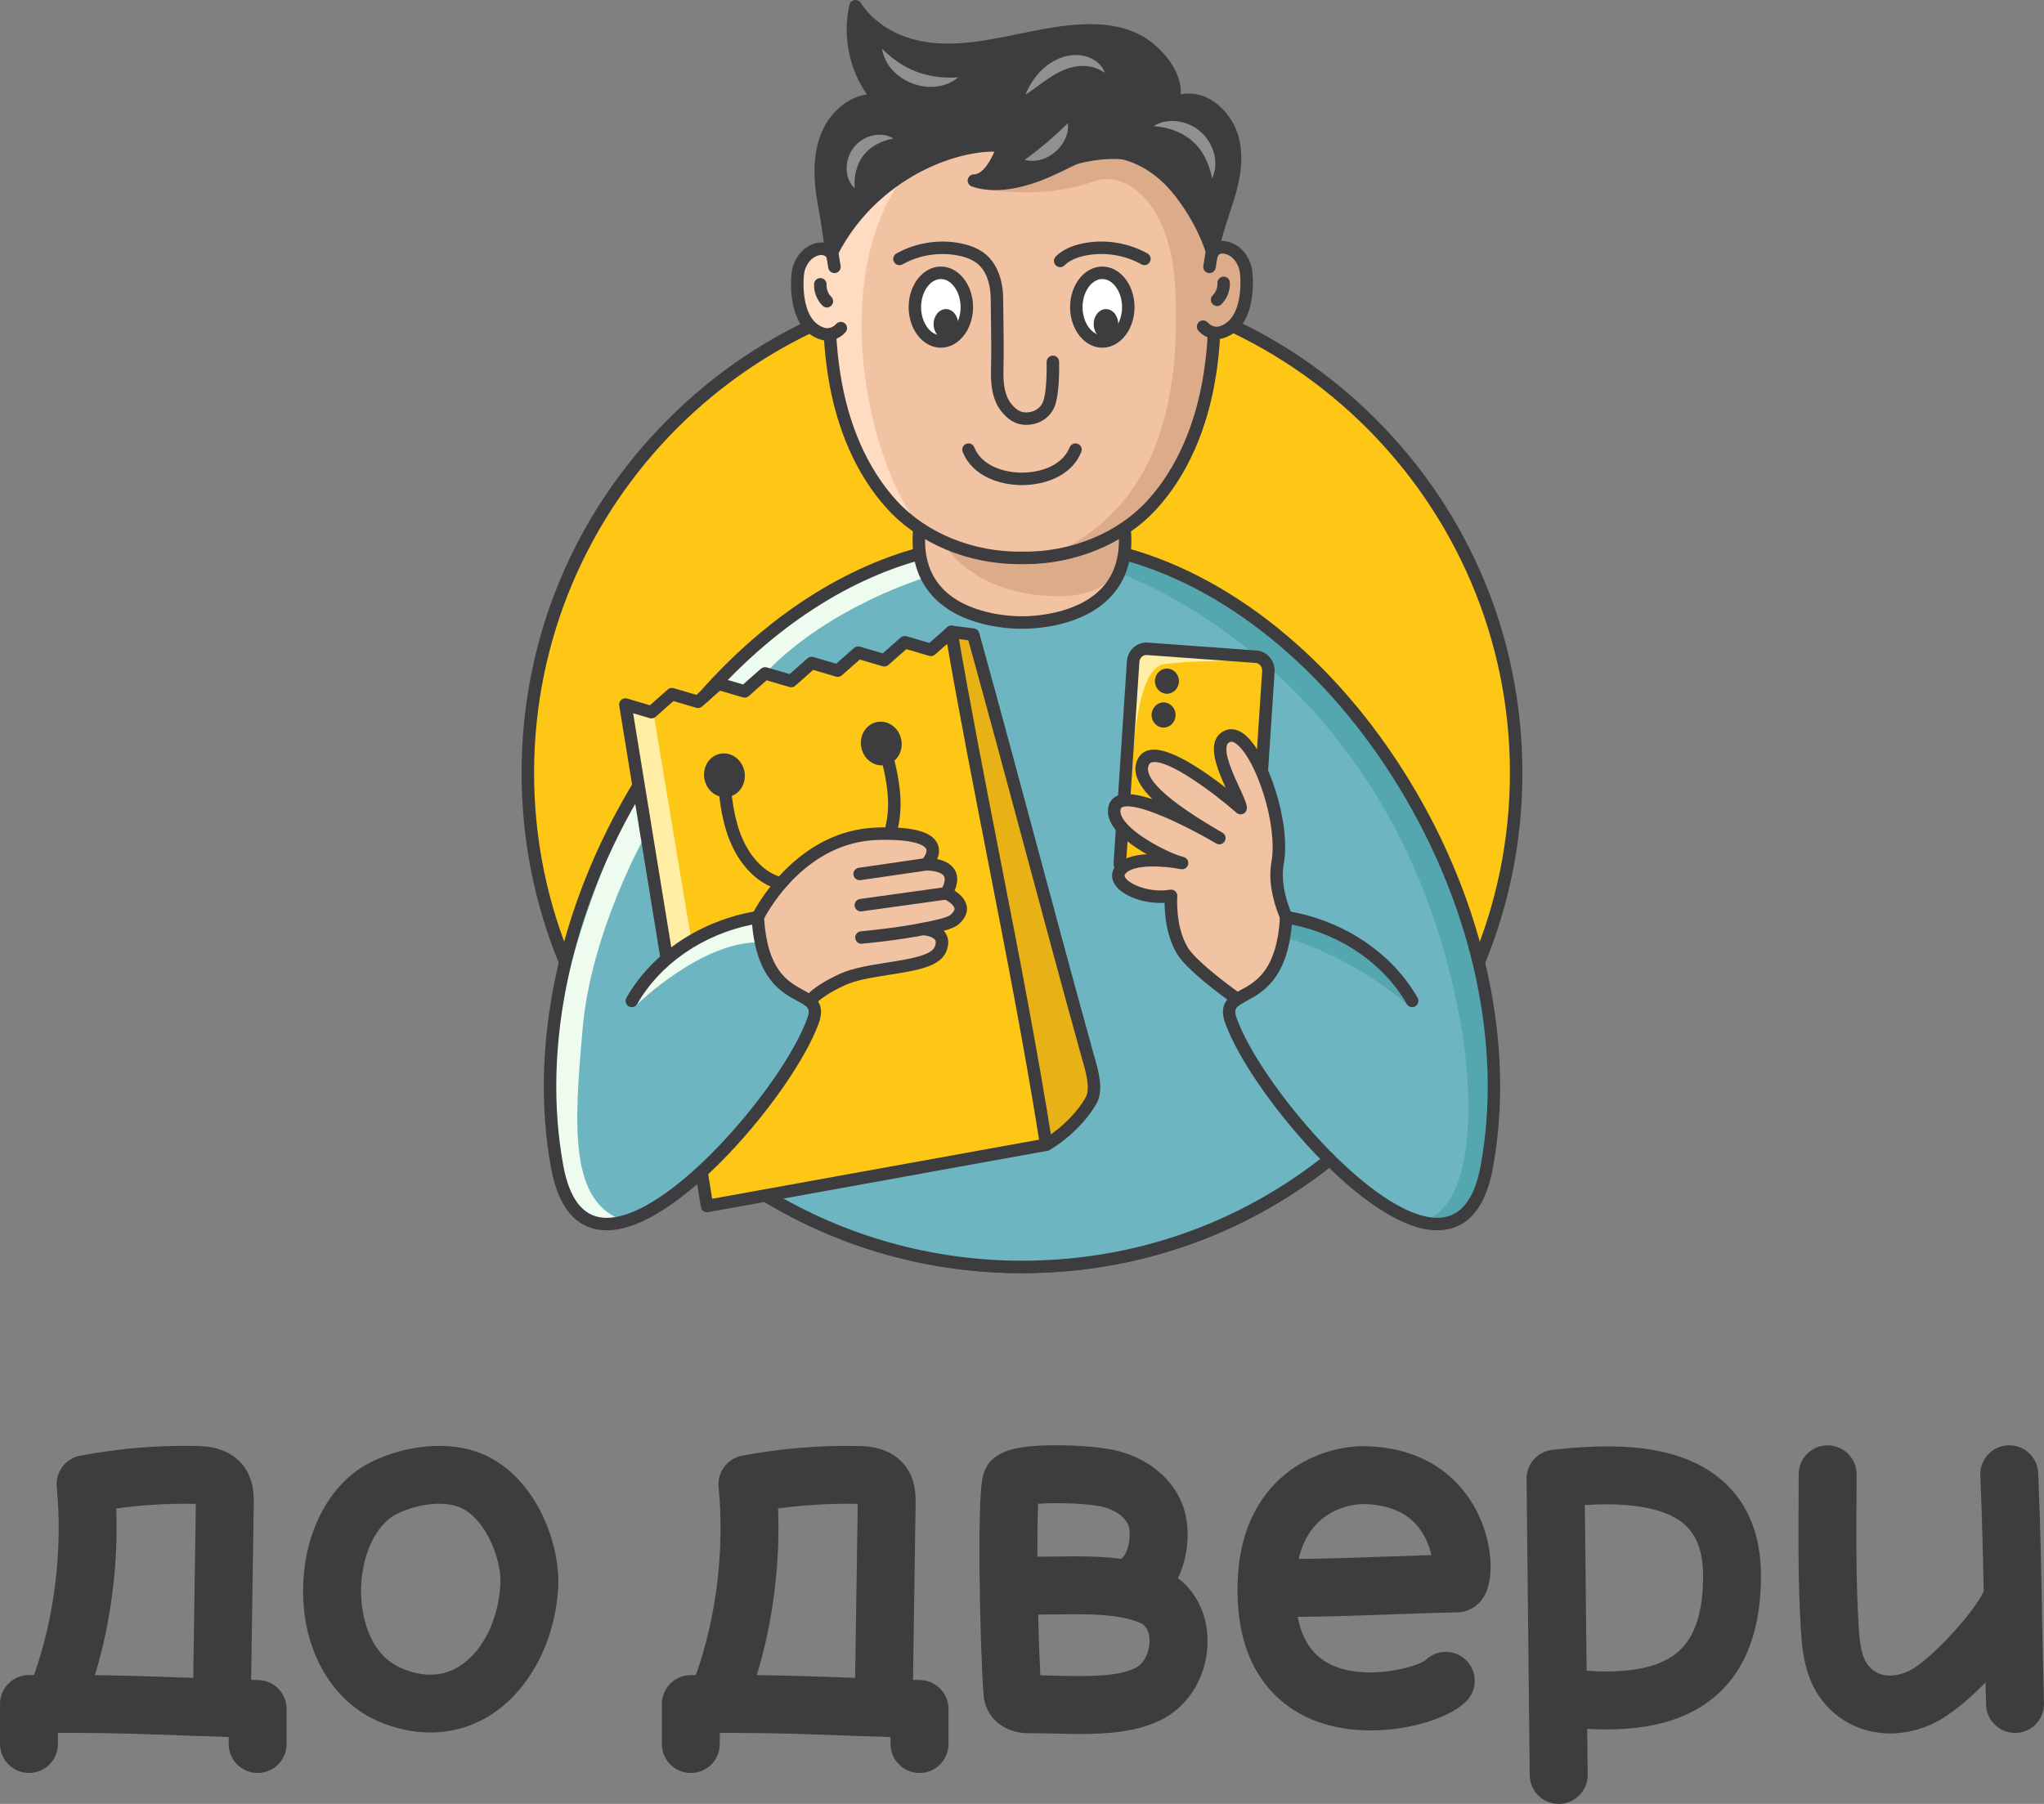 <?xml version="1.0" encoding="UTF-8"?> <svg xmlns="http://www.w3.org/2000/svg" id="_Слой_2" data-name="Слой 2" viewBox="0 0 725.16 640.14"><rect x="0" y="0" width="725.16" height="640.14" fill="#808080" stroke="none"/> <defs> <style> .cls-1 { fill: #eefcef; } .cls-2 { fill: #e8b115; } .cls-3 { fill: #fff; } .cls-4 { fill: #ffdbc2; } .cls-5 { fill: #ffeea4; } .cls-6 { fill: #f2c3a2; } .cls-7 { fill: #ffc715; } .cls-8 { fill: #909090; } .cls-9 { fill: #dbab8a; } .cls-10 { fill: #6db5c1; } .cls-11 { fill: #54a7af; } .cls-12 { fill: #3d3d3f; } </style> </defs> <g id="DD"> <g> <g> <path class="cls-12" d="M417.89,560.05c3.95-8.1,4.6-18.74,1.51-26.42-3.52-8.76-11.18-15.3-21.57-18.41-6-1.8-16.13-2.38-23.6-2.35-13.04,.08-21.74,1.59-24.82,8.88-.9,2.14-2.14,5.07-1.89,35.53,.13,16.28,.7,33.98,1.41,44.04,.57,8.12,7.14,13.74,16.02,13.74,.09,0,.18,0,.26,0,2.77-.03,5.82,.04,9.05,.12,2.94,.07,5.96,.15,9.02,.15,10.09,0,20.5-.81,29.04-5.21,10.18-5.24,16.48-16.57,16.06-28.86-.31-8.88-4.13-16.45-10.48-21.21Zm-49.59-26.42c6.93-.5,19.07-.1,23.62,1.27,2.48,.74,6.87,2.56,8.41,6.4,.77,1.93,.72,6.83-1.12,10.15-.53,.94-1.02,1.44-1.44,1.72-5.44-.72-11.02-.88-16.43-.88-2.34,0-4.65,.03-6.91,.06-2.21,.03-4.35,.06-6.39,.06-.02-7.61,.06-14.3,.26-18.76Zm34.6,58.22c-6.45,3.32-17.97,3.04-28.14,2.79-1.94-.05-3.82-.09-5.67-.12-.33-6.26-.6-13.82-.78-21.57,2.08,0,4.2-.03,6.39-.06,10.88-.15,22.13-.29,29.81,3.01,2.74,1.18,3.25,4.31,3.32,6.08,.12,3.58-1.53,8.13-4.93,9.88Z"></path> <path class="cls-12" d="M326.23,629.17c5.67,0,10.27-4.6,10.27-10.27v-12.45c0-5.58-4.45-10.14-10.03-10.27-.85-.02-1.71-.05-2.56-.07,.13-9.07,.27-18.04,.4-27,.17-11.61,.35-23.22,.52-35.07,.05-3.13,.13-8.97-3.75-13.96-5.23-6.72-13.61-6.88-16.76-6.95-13.75-.27-27.56,.89-41.07,3.46-5.22,.99-8.83,5.8-8.31,11.09,2.16,22.24-.78,46.34-8.07,66.74h-1.78c-5.67,0-10.27,4.6-10.27,10.27v14.21c0,5.67,4.6,10.27,10.27,10.27s10.27-4.6,10.27-10.27v-3.94h6.59c13.36,0,27.04,.5,40.26,.99,4.51,.17,9.12,.33,13.74,.48v2.46c0,5.67,4.6,10.27,10.27,10.27Zm-57.74-34.72c5.67-18.58,8.33-39.27,7.56-59.15,9.23-1.27,18.57-1.82,27.88-1.64,.13,0,.25,0,.37,0,0,.02,0,.03,0,.05-.17,11.85-.35,23.46-.52,35.07-.13,8.84-.27,17.68-.4,26.63-.13,0-.27,0-.4-.01-11.29-.41-22.9-.84-34.49-.96Z"></path> <path class="cls-12" d="M81.14,616.43v2.46c0,5.67,4.6,10.27,10.27,10.27s10.27-4.6,10.27-10.27v-12.45c0-5.58-4.45-10.14-10.03-10.27-.85-.02-1.71-.05-2.56-.07,.14-9.21,.27-18.31,.41-27.41,.17-11.48,.34-22.95,.52-34.67,.05-3.13,.13-8.97-3.75-13.96-5.23-6.72-13.61-6.88-16.76-6.95-13.75-.27-27.56,.89-41.07,3.46-5.22,.99-8.83,5.8-8.31,11.09,2.16,22.24-.78,46.34-8.07,66.74h-1.78c-5.67,0-10.27,4.6-10.27,10.27v14.21c0,5.67,4.6,10.27,10.27,10.27s10.27-4.6,10.27-10.27v-3.94h6.59c13.36,0,27.04,.5,40.26,.99,4.51,.17,9.12,.33,13.74,.48Zm-12.03-82.76c.13,0,.25,0,.37,0,0,.02,0,.03,0,.05-.17,11.71-.34,23.19-.52,34.66-.13,8.98-.27,17.95-.4,27.04-.13,0-.27,0-.4-.01-11.29-.41-22.9-.84-34.49-.96,5.67-18.58,8.33-39.27,7.56-59.15,9.23-1.27,18.58-1.82,27.88-1.64Z"></path> <path class="cls-12" d="M166.8,514.48c-10.42-2.8-23.34-1.28-34.56,4.05h0c-15.51,7.38-25.2,26.1-24.69,47.69,.5,20.84,10.9,38.01,27.15,44.81,6.02,2.52,12.09,3.77,17.97,3.77,7.46,0,14.64-2.02,21.08-6.02,13.78-8.57,23.08-25.87,24.27-45.15,1.04-16.81-9.24-43.25-31.23-49.15Zm10.72,47.89c-.79,12.75-6.39,23.85-14.61,28.97-5.88,3.66-12.7,3.91-20.27,.74-13.04-5.46-14.43-21.54-14.54-26.35-.31-13.08,5.02-24.86,12.97-28.64h0c6.83-3.25,14.65-4.31,20.41-2.76,10.15,2.72,16.63,18.64,16.05,28.04Z"></path> <path class="cls-12" d="M553,640.14s.07,0,.1,0c5.67-.06,10.23-4.7,10.17-10.38-.06-5.57-.11-10.97-.17-16.25,20.62,1.19,35.8-2.86,46.27-12.3,10.21-9.2,15.38-23.35,15.38-42.05,0-14.25-4.49-25.49-13.35-33.42-15.85-14.18-40.75-13.45-60.67-11.24-5.24,.58-9.19,5.04-9.14,10.31,.19,18.82,.37,35.7,.56,52.59,.19,16.88,.37,33.75,.56,52.56,.06,5.64,4.64,10.17,10.27,10.17Zm44.71-99.09c4.37,3.91,6.5,9.84,6.5,18.1,0,12.81-2.81,21.57-8.59,26.79-6.33,5.7-17.33,8.04-32.73,6.96-.06-5.28-.12-10.5-.17-15.73-.16-14-.31-27.99-.46-43.09,11.14-.7,27.26-.38,35.46,6.97Z"></path> <path class="cls-12" d="M467.16,610.87c6.08,2.24,12.69,3.19,19.15,3.19,14.8,0,28.86-4.95,34.12-10.59,3.87-4.15,3.65-10.65-.5-14.52-4.06-3.79-10.36-3.65-14.26,.23-3.64,2.61-21.16,7.3-33.28,1.63-6.45-3.02-10.41-8.63-12-17.05,9.39-.03,21.48-.46,33.25-.88,8.83-.31,17.17-.61,23.26-.69,1.98-.03,11.86-.91,11.93-15.92,.09-16.89-11.65-42.31-44.36-43.07-9.04-.21-22.17,3.11-31.93,13.08-9.7,9.91-14.22,23.94-13.42,41.71,1.28,28.79,18.12,39.23,28.04,42.89Zm.07-70.22c6.42-6.55,14.77-6.91,16.52-6.91,.1,0,.18,0,.24,0,8.61,.2,15.1,2.98,19.29,8.27,2.57,3.25,3.89,6.87,4.51,9.83-4.57,.13-9.64,.31-14.88,.5-10.94,.39-23.06,.82-32.18,.86,1.21-5.17,3.38-9.37,6.5-12.55Z"></path> <path class="cls-12" d="M724.47,573.09c-.27-15.47-.54-30.08-1.37-50.36-.23-5.67-5.01-10.08-10.69-9.84-5.67,.23-10.08,5.02-9.84,10.69,.67,16.23,.96,28.82,1.19,41.17-.05,.1-.11,.19-.16,.3-3.77,7.72-18.92,24.36-26.53,27.98-2.17,1.03-9.63,3.92-14.41-2.23-2.45-3.16-2.97-8.75-3.28-14.2-.9-15.5-.82-29.09-.75-42.23,.02-3.81,.04-7.54,.04-11.22,0-5.67-4.6-10.26-10.27-10.26h-.01c-5.67,0-10.27,4.61-10.26,10.28,0,3.64-.02,7.33-.04,11.08-.08,13.46-.15,27.38,.78,43.53,.48,8.3,1.5,17.81,7.57,25.62,5.96,7.67,14.77,11.73,24.19,11.73,5.03,0,10.23-1.16,15.27-3.55,5.65-2.69,12.35-8.25,18.51-14.54,.06,2.57,.13,5.2,.21,7.93,.16,5.57,4.73,9.98,10.26,9.98,.1,0,.2,0,.3,0,5.67-.16,10.14-4.89,9.97-10.57-.33-11.56-.51-21.59-.69-31.29Z"></path> </g> <g> <circle class="cls-7" cx="362.58" cy="274.27" r="175.31"></circle> <path class="cls-12" d="M362.58,451.8c-47.42,0-92-18.47-125.53-52-33.53-33.53-52-78.11-52-125.53s18.47-92,52-125.53c33.53-33.53,78.11-52,125.53-52s92,18.47,125.53,52c33.53,33.53,52,78.11,52,125.53s-18.47,92-52,125.53c-33.53,33.53-78.11,52-125.53,52Zm0-350.63c-95.45,0-173.1,77.65-173.1,173.1s77.65,173.1,173.1,173.1,173.1-77.65,173.1-173.1-77.65-173.1-173.1-173.1Z"></path> <path class="cls-10" d="M327.84,196.08s-58.6,10.15-101.46,83.07c-42.86,72.92-28.4,136.43-28.4,136.43,0,0,6.45,30.02,28.62,15.97,22.17-14.05,31.42-20.73,31.42-20.73,0,0,48.64,48.35,122.04,37.9,73.39-10.45,92.13-39.05,92.13-39.05,0,0,26.13,30.06,42.61,23.96,9.55-3.53,16.1-19.19,14.91-38.01-1.19-18.82,1.93-50.74-14.69-83.91-16.62-33.17-53.11-94.1-93.2-106.46-23.05-7.11-26.28-8.65-26.28-8.65,0,0-5.3,14.52-14.73,17.18-9.42,2.66-28.79,6.75-40.57-2.1-11.77-8.86-12.42-15.59-12.42-15.59Z"></path> <path class="cls-11" d="M397.32,203.49s99.9,33.75,121.37,162.46c2.94,17.6,6.34,61.14-13.79,67.37,0,0,24,5.79,24.69-28.2,3.07-152.52-103.79-196.53-131.19-209.04l-1.08,7.41Z"></path> <path class="cls-7" d="M440.3,313.93l-38.62-2.81c-2.59-.19-4.54-2.54-4.36-5.26l4.69-71.04c.18-2.72,2.42-4.77,5.01-4.58l38.62,2.81c2.59,.19,4.54,2.54,4.36,5.26l-4.69,71.04c-.18,2.72-2.42,4.77-5.01,4.58Z"></path> <path class="cls-5" d="M402,268.36s1.24-31.17,10.81-32.62c8.67-1.31,23.49-1.23,23.49-1.23l-21.95-3.75-11.1,1.05-1.25,36.55Z"></path> <path class="cls-12" d="M440.63,316.15c-.16,0-.33,0-.49-.02l-38.62-2.81c-3.79-.28-6.66-3.69-6.41-7.61l4.69-71.04c.13-1.95,1-3.72,2.44-4.98,1.38-1.2,3.13-1.79,4.93-1.66l38.62,2.81c3.79,.28,6.66,3.69,6.41,7.61l-4.69,71.04c-.13,1.95-1,3.72-2.44,4.98-1.25,1.09-2.81,1.68-4.44,1.68Zm-33.94-83.72c-.56,0-1.1,.21-1.54,.59-.55,.48-.88,1.17-.93,1.93l-4.69,71.04c-.1,1.5,.94,2.81,2.31,2.91l38.62,2.81h0c.62,.04,1.22-.16,1.7-.58,.55-.48,.88-1.17,.93-1.93l4.69-71.04c.1-1.5-.94-2.81-2.31-2.91l-38.62-2.81c-.06,0-.11,0-.16,0Z"></path> <ellipse class="cls-12" cx="414" cy="241.72" rx="4.26" ry="4.47"></ellipse> <ellipse class="cls-12" cx="412.81" cy="253.73" rx="4.26" ry="4.47"></ellipse> <path class="cls-6" d="M456.32,325.47c-2.53-6.17-4.17-12.99-3.05-19.13,3.03-16.78-9.29-48.21-17.58-45.14-8.28,3.07,4.31,21.71,4.46,25.58,0,0-29.5-25.9-34.47-16.52-4.97,9.38,20.71,23.49,26.9,27.16,0,0-33.99-20.17-37.05-11.13-2.85,8.43,18.36,18.75,23.84,19.98,0,0-17.49-3.48-21.96,2.59-3.57,4.84,8.04,10.78,18.07,9.03,0,0-1,11.06,4.01,19.46,3.65,6.11,19.49,17.18,19.49,17.18,0,0,17.01-4.97,17.34-29.08"></path> <path class="cls-12" d="M435.33,264.3c.21-.5,.54-.81,1.12-1.03,.76-.28,1.78,.37,2.49,.97,6.9,5.78,14.48,28.74,12.13,41.7-1.03,5.68-.01,12.39,3.01,19.93,0,.21-.02,.4-.03,.61h4.43c.01-.33,.03-.65,.03-.99,0-.3-.05-.59-.16-.87-2.84-6.93-3.82-12.95-2.92-17.9,2.68-14.84-5.68-39.2-13.65-45.88-2.93-2.45-5.35-2.29-6.87-1.73-1.73,.64-3,1.85-3.68,3.49-1.8,4.37,.95,11.1,3.61,16.93-7.79-6.08-20.18-14.63-26.84-13.41-1.92,.35-3.4,1.42-4.28,3.1-2.41,4.54,.16,9.49,5.13,14.37-4.86-1.6-9.3-2.37-12.11-1.34-1.63,.61-2.78,1.76-3.31,3.34-.72,2.14-.42,4.42,.9,6.77,2.26,4.03,7.39,7.85,12.49,10.77-4.5,.27-8.97,1.4-11.2,4.43-1.39,1.88-1.45,4.14-.18,6.19,2.62,4.23,10.45,7.04,17.74,6.64,0,3.99,.58,11.7,4.41,18.11,3.37,5.65,15.76,14.75,19.23,17.23,.53-1.05,1.55-1.84,3.08-1.86v-2.06c-.22,.1-.42,.19-.59,.26-4.86-3.48-15.31-11.47-17.92-15.84-4.57-7.66-3.71-18.02-3.71-18.12,.06-.69-.2-1.36-.7-1.83-.41-.38-.95-.59-1.5-.59-.13,0-.25,.01-.38,.03-6.93,1.2-14.3-1.73-15.89-4.3-.39-.63-.25-.92-.02-1.24,2.64-3.59,13.52-2.97,19.75-1.74,1.19,.23,2.34-.53,2.6-1.71,.25-1.18-.5-2.35-1.68-2.62-4.07-.92-18.12-7.64-21.66-13.93-.69-1.23-.88-2.27-.57-3.19,.07-.21,.18-.42,.66-.6,4.97-1.84,22.08,6.45,32.32,12.42,.23,.13,.44,.26,.63,.37,.07,.04,.13,.08,.2,.12,0,0,.01,0,.02,.01h0c1.05,.62,2.41,.28,3.03-.77,.62-1.05,.28-2.41-.77-3.03-.07-.04-.14-.08-.21-.12-.2-.12-.43-.26-.69-.41-.19-.11-.39-.23-.61-.35-23.31-13.61-26.23-20.21-24.56-23.34,.25-.47,.59-.71,1.17-.81,5.67-1.04,21.34,10.46,29.88,17.96,.67,.58,1.61,.72,2.41,.33,.8-.38,1.29-1.2,1.26-2.09-.06-1.49-.96-3.5-2.67-7.21-2.1-4.54-5.61-12.14-4.36-15.18Z"></path> <path class="cls-2" d="M387.12,390.48c-3.09,5.53-9.36,11.98-15.95,15.74-41.57-45.66-50.61-125.32-33.65-182l7.75,.99c13.86,49.99,26.4,98.25,40.26,148.25,1.39,5.01,4.04,12.64,1.58,17.02Z"></path> <path class="cls-12" d="M371.17,408.43c-.61,0-1.21-.25-1.64-.72-19.9-21.86-33.49-52.29-39.32-88-5.36-32.88-3.52-67.02,5.19-96.13,.31-1.04,1.33-1.7,2.4-1.56l7.75,.99c.88,.11,1.61,.75,1.85,1.6,6.93,25.01,13.65,49.99,20.14,74.15,6.49,24.15,13.2,49.11,20.12,74.1,.15,.53,.31,1.1,.48,1.68,1.58,5.48,3.54,12.29,.9,17.01h0c-3.44,6.15-10.18,12.81-16.78,16.58-.34,.2-.72,.29-1.1,.29Zm-32.05-181.78c-14.84,51.87-8.48,130.36,32.48,176.72,5.45-3.5,10.77-8.94,13.59-13.98,0,0,0,0,0,0,1.74-3.11-.01-9.19-1.29-13.62-.17-.6-.34-1.18-.49-1.72-6.93-25-13.64-49.98-20.13-74.13-6.37-23.69-12.95-48.18-19.74-72.7l-4.42-.57Z"></path> <path class="cls-7" d="M337.52,224.22l-7.26,6.41-9.27-2.72-7.26,6.41-9.27-2.72-7.26,6.41-9.27-2.72-7.26,6.41-9.27-2.72-7.26,6.41-9.27-2.72-7.26,6.41-9.27-2.72-7.25,6.4-9.27-2.72c3.43,21.08,9.2,56.46,14.69,90.17,2.81-2.78,6.55-4.86,10.07-6.29,2.83-1.16,5.83-1.57,8.73-2.49,2.73-.88,5.24-2.33,7.82-3.56,2.05-.98,3.97-.02,4.94,1.46,.8,.7,1.27,1.75,1.34,2.83,.49,7.49,6.09,16.98,12.87,20.35,3.23,1.61,5.97,3.71,6.05,7.65,.08,4.4-2.92,8.16-5,11.8-4.97,8.7-10.87,16.6-16.94,24.56-2.81,3.69-6,7.11-9.14,10.51-1.37,1.48-2.94,2.58-4.49,3.84-.75,.61-2.66,2.5-2.65,2.66,0,0-.02,0-.02,0-.03,.33-.06,.65-.11,.98-.13,.92-.52,1.57-1.05,2,1.01,6.18,1.67,10.26,1.87,11.48,40.11-7.26,80.22-14.51,120.33-21.76-9.71-61.27-23.19-121.09-33.65-182Z"></path> <ellipse class="cls-12" cx="257.01" cy="275.12" rx="7.22" ry="7.79" transform="translate(-49.46 56.44) rotate(-11.44)"></ellipse> <path class="cls-11" d="M456.32,332.78s22.65,6.1,42.88,23.68c0,0-12.29-27.12-42.88-30.99v7.31Z"></path> <ellipse class="cls-12" cx="312.65" cy="263.86" rx="7.22" ry="7.79" transform="translate(-46.12 67.25) rotate(-11.44)"></ellipse> <path class="cls-12" d="M283.49,316.52c-3.33,0-6.84-.49-10.19-1.96-6.55-2.87-12.04-9.44-15.08-18.04-2.64-7.49-3.27-15.37-3.87-22.99-.1-1.22,.81-2.28,2.03-2.38,1.21-.1,2.28,.81,2.38,2.03,.58,7.34,1.18,14.92,3.63,21.87,2.63,7.44,7.25,13.08,12.68,15.46,5.21,2.28,11.18,1.66,15.81,.85,9.45-1.64,15.87-4.9,19.63-9.98,3.26-4.4,4.86-10.79,4.51-18.01-.33-6.7-2.17-13.4-3.95-19.87-.32-1.18,.37-2.4,1.55-2.72,1.18-.32,2.4,.37,2.72,1.55,1.85,6.7,3.75,13.64,4.1,20.83,.4,8.23-1.51,15.64-5.37,20.86-4.47,6.04-11.81,9.87-22.43,11.71-2.44,.42-5.23,.8-8.15,.8Z"></path> <path class="cls-6" d="M335.71,317c6.25-10.8-7.15-10.28-7.15-10.28,0,0,11.72-11.69-17.15-10.88-26.28,.74-40.4,25.23-42.57,29.63-.14,.79-.25,1.58-.34,2.36,.33,.51,.54,1.13,.58,1.86,.24,4.39,1.75,9.41,4.05,13.14,2.39,3.89,5.52,6.01,8.94,8.9,.85,.72,1.79,1.53,2.67,2.42,.79,.38,1.6,.76,2.46,1.11,1.02-1.17,4.05-4.21,11.69-7.7,10.5-4.8,31.68-3.57,34.72-10.64,2.88-6.7-5.63-7.23-5.99-7.29,4.87-.98,9.46-1.94,11.09-3.37,6.18-5.44-2.99-9.27-2.99-9.27Z"></path> <path class="cls-12" d="M342.98,321.6c-.43-2.59-2.61-4.45-4.32-5.53,1.24-2.92,1.25-5.42,.02-7.45-1.38-2.28-3.97-3.31-6.21-3.76,.67-1.53,1.01-3.41,.19-5.32-1.88-4.38-8.66-6.25-21.31-5.9-29.34,.82-43.89,29.64-44.49,30.86-.09,.19-.16,.39-.19,.59-.05,.26-.08,.53-.13,.8h4.58c2.14-4.05,15.46-27.13,40.35-27.83,14.78-.41,16.85,2.61,17.12,3.22,.52,1.19-.85,3.13-1.59,3.88-.64,.64-.83,1.61-.46,2.45,.36,.83,1.2,1.36,2.11,1.33,1.61-.06,5.28,.35,6.25,1.97,.8,1.33-.34,3.7-1.09,4.99-.32,.55-.38,1.21-.18,1.81,.2,.6,.65,1.09,1.24,1.34,1.4,.59,3.56,2.05,3.76,3.28,.13,.78-.68,1.67-1.37,2.29-1.22,1.08-6.54,2.15-10.06,2.86-1.05,.21-1.8,1.14-1.78,2.22,.02,1.07,.81,1.97,1.87,2.14,.04,0,.11,.02,.22,.03,2.15,.23,3.79,.9,4.3,1.77,.32,.54,.24,1.36-.22,2.43-1.31,3.06-9.53,4.35-16.78,5.49-6.03,.95-12.26,1.93-16.83,4.01-5.86,2.68-9.3,5.18-11.3,7.07-.12-.05-.23-.11-.34-.16v1.65c1.58,.02,2.63,.86,3.14,1.96,1.47-1.46,4.48-3.82,10.33-6.5,4.01-1.83,9.94-2.76,15.68-3.67,9.59-1.51,17.88-2.81,20.16-8.11,1.31-3.04,.71-5.17-.03-6.42-.23-.39-.5-.75-.82-1.08,2.45-.66,4.26-1.39,5.37-2.37,2.79-2.45,3.07-4.79,2.82-6.33Z"></path> <g> <line class="cls-6" x1="328.56" y1="306.71" x2="304.98" y2="310.14"></line> <path class="cls-12" d="M304.98,312.35c-1.08,0-2.03-.79-2.19-1.89-.18-1.21,.66-2.33,1.87-2.51l23.58-3.43c1.21-.18,2.33,.66,2.51,1.87,.18,1.21-.66,2.33-1.87,2.51l-23.58,3.43c-.11,.02-.22,.02-.32,.02Z"></path> </g> <g> <line class="cls-6" x1="335.71" y1="317" x2="305.41" y2="321.2"></line> <path class="cls-12" d="M305.41,323.42c-1.09,0-2.04-.8-2.19-1.91-.17-1.21,.68-2.33,1.89-2.5l30.3-4.21c1.2-.17,2.33,.68,2.5,1.89,.17,1.21-.68,2.33-1.89,2.5l-30.3,4.21c-.1,.01-.21,.02-.31,.02Z"></path> </g> <g> <path class="cls-6" d="M305.62,332.69s12.24-1.08,22.21-3.08h0"></path> <path class="cls-12" d="M305.62,334.9c-1.13,0-2.1-.87-2.2-2.02-.11-1.22,.79-2.29,2.01-2.4,.12-.01,12.23-1.09,21.97-3.05,.03,0,.06-.01,.09-.02,1.21-.19,2.34,.63,2.53,1.84,.19,1.19-.61,2.31-1.78,2.52-9.97,2-21.92,3.07-22.42,3.11-.07,0-.13,0-.2,0Z"></path> </g> <path class="cls-12" d="M509.94,436.59c-15.16,0-33.48-16.8-43.26-27.07-14.56-15.29-27.41-33.9-31.96-46.31-2.73-7.44,1.65-9.82,5.51-11.92,5.4-2.94,12.79-6.97,13.89-25.94,.04-.63,.34-1.21,.83-1.6,.49-.39,1.12-.56,1.74-.46,19.82,3.27,37.11,14.78,46.24,30.79,.61,1.06,.24,2.41-.83,3.02-1.06,.61-2.41,.24-3.02-.83-8.11-14.22-23.22-24.63-40.74-28.18-1.77,19.32-10.29,23.96-16,27.07-3.94,2.15-4.88,2.66-3.47,6.51,8.4,22.9,48.33,70.48,71.05,70.49,.44,0,.88-.02,1.3-.05,7.21-.61,11.94-6.82,14.08-18.44,7.77-42.23-2.72-91.05-28.76-133.94-25.91-42.67-62.91-72.54-101.52-81.94-1.19-.29-1.92-1.49-1.63-2.67,.29-1.19,1.49-1.92,2.67-1.63,39.74,9.68,77.74,40.28,104.25,83.95,26.6,43.8,37.29,93.75,29.33,137.03-2.54,13.83-8.62,21.25-18.06,22.05-.55,.05-1.1,.07-1.66,.07Z"></path> <path class="cls-1" d="M329.44,204.56s-35.05,10.19-58.02,34.41l-7.26,6.41-9.27-2.72s40.39-41.32,71.4-46.16l3.15,8.06Z"></path> <path class="cls-12" d="M249.69,249.47c-.52,0-1.04-.18-1.46-.55-.92-.81-1-2.21-.2-3.12,23.92-27.13,51.95-45.22,81.04-52.31,1.19-.29,2.38,.44,2.67,1.63,.29,1.19-.44,2.38-1.63,2.67-28.21,6.87-55.45,24.48-78.77,50.93-.44,.5-1.05,.75-1.66,.75Z"></path> <path class="cls-6" d="M326.47,186.57s-3.24,26.12,17.81,31.12c21.04,5,33.12,2.14,38.38-.73,5.26-2.87,16.74-9.59,16.51-29.87,0,0-9.48,7.66-28.63,7.66s-25.69-.48-35.04-3.51c-9.35-3.03-9.03-4.67-9.03-4.67Z"></path> <path class="cls-9" d="M334.23,191.99s10.05,19.7,41.71,19.58c23.4-.09,23.24-17.7,23.24-17.7l-1.32-6.14-18.5,6.7-13.55,1.21-14.59-2.49-17-1.17Z"></path> <path class="cls-12" d="M401.22,188.02c-.11-1.22-1.18-2.12-2.4-2.01-1.22,.11-2.12,1.18-2.01,2.4,.75,8.35-1.19,15.12-5.77,20.12-8.83,9.63-24.93,10.17-28.35,10.17-.04,0-.18,0-.22,0-3.42,0-19.51-.53-28.35-10.17-4.58-5-6.53-11.77-5.77-20.12,.11-1.22-.79-2.29-2.01-2.4-1.21-.11-2.29,.79-2.4,2.01-.87,9.64,1.46,17.55,6.92,23.5,9.84,10.73,26.48,11.6,31.58,11.6h.27c5.11,0,21.75-.88,31.58-11.6,5.46-5.95,7.79-13.86,6.92-23.5Z"></path> <path class="cls-6" d="M294.46,118.67s1.57,22.82,6.39,33.87c4.82,11.05,27,53.17,70.62,44.95,43.62-8.22,56.25-56.77,56.25-56.77l2.45-23.4s9.58,.34,11.35-9.25-.21-19.86-11.35-20.14c0,0-13.69-30.18-29.13-32.85-15.44-2.67-40.64,9.34-40.64,9.34l-13.55-.31,9.09-12.24-15.15,1.27-24.29,11.5-18.49,19.84-5.08,4.03s-7.62,1.39-8.73,4.83c-1.11,3.43-2.66,19.16,3.1,22.24,5.76,3.07,7.16,3.1,7.16,3.1Z"></path> <path class="cls-12" d="M364.07,150.76c-4.29,0-6.88-2.45-8.66-4.59-2.76-3.32-4.01-8.1-3.84-14.64,.18-6.67,.08-13.07-.02-19.85-.03-1.96-.06-3.92-.08-5.91-.03-2.87-.6-8.19-4.02-11.6-1.62-1.61-4.07-2.77-7.29-3.44-6.71-1.39-13.99-.27-19.97,3.08-1.07,.6-2.41,.22-3.01-.85-.6-1.07-.22-2.41,.85-3.01,6.9-3.86,15.29-5.16,23.03-3.55,4.13,.86,7.24,2.38,9.51,4.64,3.36,3.35,5.25,8.57,5.32,14.69,.02,1.98,.05,3.94,.08,5.89,.1,6.53,.2,13.27,.02,20.04-.14,5.34,.8,9.27,2.82,11.69,1.8,2.17,3.29,3.01,5.31,3,2.1-.01,4.75-.99,5.88-3.67,1.13-2.69,1.42-9.34,1.32-14.22-.02-1.22,.95-2.23,2.17-2.26,1.25-.03,2.23,.95,2.26,2.17,.06,2.7,.1,11.85-1.66,16.03-1.97,4.67-6.42,6.35-9.93,6.38-.03,0-.05,0-.08,0Z"></path> <path class="cls-9" d="M348.24,66.96s21.18,4.22,39.7-2.58c11.64-4.27,27.62,7.85,29.01,38.03,1.31,28.52-.65,76.59-45.48,95.09,0,0,14.64,3.09,31.29-12.81,16.65-15.9,26.56-31.57,27.92-64.09l3.46-2.99,7.38-9.54,.81-10.42-2.43-7.39-5.31-2.52-4.42-.75-15.82-23.65-12.22-8.03-15.31,.34-21.39,7.42-17.19,3.88Z"></path> <path class="cls-4" d="M324.94,185.18c-16.24-21.64-30.48-82.23-6.57-119.49l-27.79,23.41s-8.31,2.37-7.03,16.5c.11,1.18,6.89,11.38,7.03,12.64,.31,2.77,2.26,.2,2.79,2.94,2.28,11.98,4.81,28.62,8.21,36.06,7.13,15.61,23.37,27.95,23.37,27.95Z"></path> <path class="cls-12" d="M376.12,94.81c-.57,0-1.13-.22-1.57-.65-.86-.87-.86-2.27,0-3.13,2.27-2.27,5.38-3.78,9.51-4.64,7.74-1.61,16.13-.31,23.03,3.55,1.07,.6,1.45,1.95,.85,3.01-.6,1.07-1.94,1.45-3.01,.85-5.98-3.35-13.26-4.47-19.97-3.08-3.22,.67-5.67,1.82-7.29,3.44-.43,.43-1,.65-1.56,.65Z"></path> <path class="cls-12" d="M382.37,157.51c-1.13-.46-2.42,.09-2.88,1.22-2.67,6.61-10.49,8.97-16.92,8.98-6.43,0-14.25-2.37-16.92-8.98-.46-1.13-1.75-1.68-2.88-1.22-1.13,.46-1.68,1.75-1.22,2.88,3.49,8.64,13.12,11.73,20.99,11.75,0,0,.07,0,.08,0,7.87-.02,17.49-3.11,20.99-11.75,.46-1.13-.09-2.42-1.22-2.88Z"></path> <path class="cls-12" d="M293.36,109.12c-.57,0-1.13-.22-1.56-.65-2-2-3.12-4.87-2.98-7.69,.06-1.22,1.1-2.16,2.32-2.1,1.22,.06,2.16,1.1,2.1,2.32-.08,1.59,.55,3.22,1.68,4.34,.87,.86,.87,2.26,0,3.13-.43,.43-1,.65-1.57,.65Z"></path> <path class="cls-12" d="M431.67,120.37c-2.38,0-4.82-1.09-6.49-2.99-.81-.92-.71-2.32,.2-3.12s2.32-.71,3.12,.2c1.01,1.15,2.66,1.73,3.93,1.39,9.13-2.48,7.75-18.41,7.3-20.05-.65-2.39-2.02-4.28-3.75-5.19-2.32-1.21-3.46-.49-4.2,.29-.84,.88-2.24,.92-3.13,.07-.88-.84-.92-2.24-.07-3.13,2.5-2.62,5.86-3.03,9.45-1.15,2.83,1.48,5,4.38,5.97,7.95,.71,2.63,2.52,21.97-10.42,25.48-.63,.17-1.27,.25-1.93,.25Z"></path> <path class="cls-12" d="M431.8,108.61c-.57,0-1.14-.22-1.57-.65-.86-.87-.86-2.27,0-3.13,1.13-1.13,1.76-2.75,1.68-4.34-.06-1.22,.88-2.26,2.1-2.32,1.24-.06,2.26,.88,2.32,2.1,.14,2.82-.98,5.7-2.98,7.69-.43,.43-1,.65-1.56,.65Z"></path> <path class="cls-12" d="M429.1,96.91c-.12,0-.24,0-.37-.03-1.21-.2-2.02-1.34-1.82-2.55l1.07-6.44c.2-1.21,1.34-2.02,2.55-1.82,1.21,.2,2.02,1.34,1.82,2.55l-1.07,6.44c-.18,1.08-1.12,1.85-2.18,1.85Z"></path> <polygon class="cls-5" points="245.33 334.04 231.99 254.02 239.64 247.26 231.12 252.76 221.86 250.04 236.46 339.72 245.33 334.04"></polygon> <ellipse class="cls-3" cx="333.79" cy="108.99" rx="9.22" ry="12.19"></ellipse> <path class="cls-12" d="M333.79,123.39c-6.3,0-11.43-6.46-11.43-14.4s5.13-14.4,11.43-14.4,11.43,6.46,11.43,14.4-5.13,14.4-11.43,14.4Zm0-24.37c-3.8,0-7.01,4.57-7.01,9.97s3.21,9.97,7.01,9.97,7.01-4.57,7.01-9.97-3.21-9.97-7.01-9.97Z"></path> <ellipse class="cls-3" cx="391.07" cy="108.99" rx="9.22" ry="12.19"></ellipse> <path class="cls-12" d="M391.07,123.39c-6.3,0-11.43-6.46-11.43-14.4s5.13-14.4,11.43-14.4,11.43,6.46,11.43,14.4-5.13,14.4-11.43,14.4Zm0-24.37c-3.8,0-7.01,4.57-7.01,9.97s3.21,9.97,7.01,9.97,7.01-4.57,7.01-9.97-3.21-9.97-7.01-9.97Z"></path> <ellipse class="cls-12" cx="335.58" cy="115.03" rx="4.36" ry="5.34"></ellipse> <ellipse class="cls-12" cx="392.37" cy="115.03" rx="4.36" ry="5.34"></ellipse> <path class="cls-12" d="M362.58,451.8c-32.54,0-64.37-8.88-92.04-25.69-1.04-.63-1.38-2-.74-3.04,.63-1.05,1.99-1.38,3.04-.74,26.98,16.39,58.01,25.05,89.74,25.05,39.59,0,76.85-13.01,107.75-37.62,.96-.76,2.35-.6,3.11,.35,.76,.96,.6,2.35-.35,3.11-31.69,25.24-69.91,38.58-110.51,38.58Z"></path> <path class="cls-1" d="M229.31,295.8s-19.45,34.11-22.57,68.86c-3.11,34.75-5.02,62.43,15.11,68.67,0,0-22.65,8.98-25.11-24.93-2.46-33.91-.29-62.73,28.87-127.98l3.7,15.38Z"></path> <path class="cls-12" d="M373.36,405.87c-5.41-34.14-12.09-68.37-18.56-101.47-5.14-26.34-10.46-53.58-15.1-80.56-.14-.79-.69-1.45-1.44-1.71-.76-.27-1.6-.1-2.2,.43l-6.35,5.6-8.1-2.38c-.73-.21-1.52-.04-2.09,.47l-6.34,5.6-8.09-2.38c-.73-.21-1.52-.04-2.09,.46l-6.34,5.6-8.09-2.38c-.73-.21-1.52-.04-2.09,.47l-6.34,5.6-8.09-2.38c-.73-.21-1.52-.04-2.09,.46l-6.34,5.6-8.1-2.38c-.73-.21-1.52-.04-2.09,.47l-6.34,5.6-8.09-2.38c-.73-.21-1.52-.04-2.09,.46l-6.33,5.6-8.09-2.38c-.73-.21-1.52-.04-2.09,.46-.57,.5-.84,1.26-.72,2.01l14.78,90.73c.58-.87,1.55-1.48,2.92-1.48,.51,0,.96,.09,1.37,.24l-14.13-86.73,5.89,1.73c.73,.21,1.52,.04,2.09-.46l6.33-5.6,8.09,2.38c.73,.21,1.52,.04,2.09-.47l6.34-5.6,8.1,2.38c.73,.21,1.52,.04,2.09-.46l6.34-5.6,8.09,2.38c.73,.21,1.52,.04,2.09-.47l6.34-5.6,8.09,2.38c.73,.21,1.52,.04,2.09-.46l6.34-5.6,8.09,2.38c.73,.21,1.52,.04,2.09-.47l6.34-5.6,8.1,2.38c.73,.21,1.52,.04,2.09-.46l4.29-3.79c4.48,25.75,9.54,51.66,14.44,76.76,6.32,32.37,12.85,65.82,18.19,99.17l-115.98,20.98-2.05-12.56c-.17,1.69-1.35,3.26-3.54,3.26-.14,0-.28,0-.42-.02l2,12.25c.1,.59,.42,1.11,.91,1.45,.38,.27,.82,.41,1.28,.41,.13,0,.26-.01,.39-.04l120.33-21.77c1.18-.21,1.98-1.33,1.79-2.52Z"></path> <path class="cls-1" d="M269.99,334.42l-1.15-8.96s-28.92,3.19-43.16,31.29c0,0,23.31-23.03,44.32-22.34Z"></path> <path class="cls-12" d="M215.22,436.59c-.56,0-1.11-.02-1.66-.07-9.44-.8-15.51-8.22-18.06-22.05-7.92-43.06,2.64-92.8,28.98-136.46,.63-1.05,1.99-1.38,3.04-.75,1.05,.63,1.38,1.99,.75,3.04-25.78,42.75-36.14,91.36-28.42,133.37,2.14,11.62,6.87,17.83,14.08,18.44,22.47,1.92,63.79-47.09,72.36-70.43,1.41-3.85,.48-4.36-3.47-6.51-5.72-3.11-14.23-7.76-16-27.07-17.52,3.55-32.62,13.96-40.74,28.18-.61,1.06-1.96,1.43-3.02,.83-1.06-.61-1.43-1.96-.83-3.02,9.13-16.01,26.42-27.52,46.24-30.79,.62-.1,1.25,.06,1.74,.46s.79,.97,.83,1.6c1.09,18.97,8.49,23,13.89,25.94,3.86,2.1,8.23,4.49,5.5,11.92-4.55,12.41-17.4,31.02-31.96,46.31-9.78,10.27-28.1,27.07-43.26,27.07Z"></path> <path class="cls-12" d="M430.79,116.46c-1.22-.06-2.26,.88-2.32,2.1-.23,4.69-.67,8.92-1.4,13.71-2.82,18.45-9.75,34.16-20.05,45.41-10.59,11.57-27.19,18.33-44.42,18.08-.01,0-.02,0-.03,0-.01,0-.02,0-.03,0-17.22,.24-33.83-6.51-44.42-18.08-10.3-11.25-17.23-26.96-20.05-45.41-.73-4.8-1.16-9.03-1.4-13.71-.06-1.22-1.09-2.16-2.32-2.1-1.22,.06-2.16,1.1-2.1,2.32,.24,4.84,.69,9.21,1.44,14.16,2.95,19.32,10.27,35.83,21.16,47.73,11.23,12.27,28.65,19.53,46.76,19.53h1.91c18.11,0,35.53-7.26,46.76-19.53,10.89-11.9,18.21-28.41,21.16-47.73,.76-4.95,1.2-9.31,1.44-14.16,.06-1.22-.88-2.26-2.1-2.32Z"></path> <path class="cls-12" d="M293.49,120.88c-.65,0-1.3-.08-1.93-.25-12.93-3.51-11.13-22.85-10.42-25.48,.97-3.57,3.15-6.47,5.97-7.95,3.59-1.88,6.95-1.47,9.45,1.15,.84,.88,.81,2.28-.07,3.13-.88,.84-2.28,.81-3.13-.07-.74-.77-1.88-1.5-4.2-.28-1.74,.91-3.11,2.8-3.75,5.19-.44,1.64-1.82,17.57,7.3,20.05,1.27,.34,2.92-.24,3.93-1.39,.81-.92,2.2-1.01,3.12-.21,.92,.81,1.01,2.2,.21,3.12-1.67,1.9-4.11,2.99-6.49,2.99Z"></path> <path class="cls-12" d="M296.04,96.91c-1.06,0-2-.77-2.18-1.85l-1.07-6.44c-.2-1.21,.61-2.35,1.82-2.55,1.21-.2,2.35,.61,2.55,1.82l1.07,6.44c.2,1.21-.61,2.35-1.82,2.55-.12,.02-.24,.03-.37,.03Z"></path> <path class="cls-12" d="M294.46,85.74s-6.36-28.18-2.27-36.61c6.12-12.62,19.68-13.79,19.68-13.79,0,0-12.85-19.04-8.54-32.31,0,0,12.9,19.4,43,13.96,30.1-5.44,68.17-17.18,69.7,19.78,0,0,27.33-4.84,22.13,21.88-5.2,26.72-7.99,29.29-7.99,29.29,0,0-10.19-23.76-19.66-28.3-9.47-4.55-22.78-4.75-39.34,2.29-16.55,7.05-22.93,1.43-22.93,1.43l7.69-11.48s-12.37,.38-23.32,3.9c-10.95,3.53-38.16,29.97-38.16,29.97Z"></path> <path class="cls-8" d="M303.22,66.82c-3.86-3.66-3.61-10.33-.35-14.45,3.19-4.18,9.6-6.06,14.09-3.21-2.43,.46-4.43,1.2-6.2,2.2-5.64,3.11-7.99,9.05-7.54,15.45h0Z"></path> <path class="cls-8" d="M363.51,56.73c5.71-4.15,10.3-8.07,15.35-13.01,.83,7.81-7.79,15.09-15.35,13.01h0Z"></path> <path class="cls-8" d="M363.77,33.61c2.3-5.53,6.25-10.43,11.94-12.85,4.36-1.88,9.87-1.74,13.63,1.36,1.21,1,2.18,2.27,2.65,3.69-4.65-3.1-9.73-2.98-14.58-.97-4.99,2.03-8.95,5.8-13.64,8.77h0Z"></path> <path class="cls-8" d="M409.2,44.78c5.13-3.27,12.37-1.98,16.85,2.06,4.52,3.99,6.63,11.05,3.96,16.51-.53-2.84-1.36-5.29-2.52-7.5-3.53-6.98-10.52-10.61-18.29-11.07h0Z"></path> <path class="cls-8" d="M312.92,17.29c7.66,7.63,16.23,10.83,27.01,10.18-9.11,7.6-25.17,1.52-27.01-10.18h0Z"></path> <path class="cls-12" d="M430.17,92.09c-.97,0-1.85-.64-2.13-1.61-2.14-7.58-7.7-17.36-13.52-23.77-5.77-6.37-13.39-10.35-20.9-10.93-5.73-.45-9.97,1.64-15.34,4.28-1.91,.94-3.89,1.91-6.12,2.87-7.52,3.22-18.37,6.39-27.37,3.25-1.02-.36-1.63-1.39-1.45-2.45,.18-1.06,1.09-1.84,2.17-1.85,2.44-.01,5.08-2.97,7.28-8.05-6.16-.14-15.64,1.77-25.41,6.74-9.26,4.71-22.06,13.79-30.45,30.33-.55,1.09-1.89,1.52-2.97,.97-1.09-.55-1.52-1.88-.97-2.97,16.16-31.86,49.73-41.37,63.29-39.19,.65,.1,1.22,.49,1.55,1.06,.33,.56,.4,1.25,.18,1.87-1.29,3.64-3.18,7.68-5.78,10.42,6.3,.19,13.07-1.99,18.19-4.18,2.12-.91,4.05-1.85,5.91-2.77,5.74-2.82,10.7-5.26,17.64-4.72,8.62,.67,17.31,5.18,23.83,12.38,6.22,6.87,12.18,17.37,14.49,25.54,.33,1.18-.35,2.4-1.53,2.73-.2,.06-.4,.08-.6,.08Z"></path> <path class="cls-12" d="M294.97,92.09c-1.1,0-2.06-.83-2.19-1.95-.96-7.99-1.34-10.24-2.79-18.48-1.83-10.37-1.22-18.71,1.86-25.49,2.77-6.11,8.8-11.76,15.72-12.66-6.29-8.89-8.72-20.85-6.21-31.78,.2-.87,.9-1.53,1.77-1.69,.88-.15,1.76,.23,2.24,.98,4.68,7.24,13.04,12.29,22.95,13.85,9.22,1.46,18.9,0,28-1.8,1.64-.32,3.28-.66,4.92-1,7.83-1.61,15.92-3.28,24.09-3.48,9.59-.24,17.33,1.86,22.99,6.25,5.7,4.42,10.95,11.32,10.6,18.61,7.05-1.39,14.47,2.64,18.73,10.63,3.27,6.14,3.62,14.12,1.02,23.72-.74,2.74-1.66,5.52-2.54,8.21-1.48,4.51-3.02,9.17-3.75,13.72-.19,1.21-1.33,2.02-2.54,1.83-1.21-.19-2.03-1.33-1.83-2.54,.79-4.9,2.38-9.73,3.91-14.4,.87-2.63,1.76-5.35,2.47-7.98,1.58-5.83,2.74-14.12-.65-20.48-3.22-6.04-9.82-10.94-16.7-7.42-.81,.41-1.78,.29-2.46-.3-.68-.6-.93-1.55-.63-2.4,2.29-6.51-2.8-13.41-8.34-17.71-4.83-3.75-11.61-5.54-20.16-5.32-7.78,.2-15.67,1.82-23.31,3.4-1.65,.34-3.3,.68-4.96,1.01-9.49,1.88-19.64,3.4-29.55,1.83-9.15-1.45-17.17-5.59-22.72-11.62-.79,9.83,2.56,19.94,9.13,26.8,.68,.71,.81,1.79,.32,2.64-.49,.85-1.49,1.28-2.45,1.04-6.5-1.61-13.26,3.77-16.04,9.89-2.7,5.94-3.2,13.43-1.53,22.9,1.44,8.17,1.86,10.64,2.82,18.72,.15,1.21-.72,2.31-1.93,2.46-.09,.01-.18,.02-.27,.02Z"></path> </g> </g> </g> </svg> 